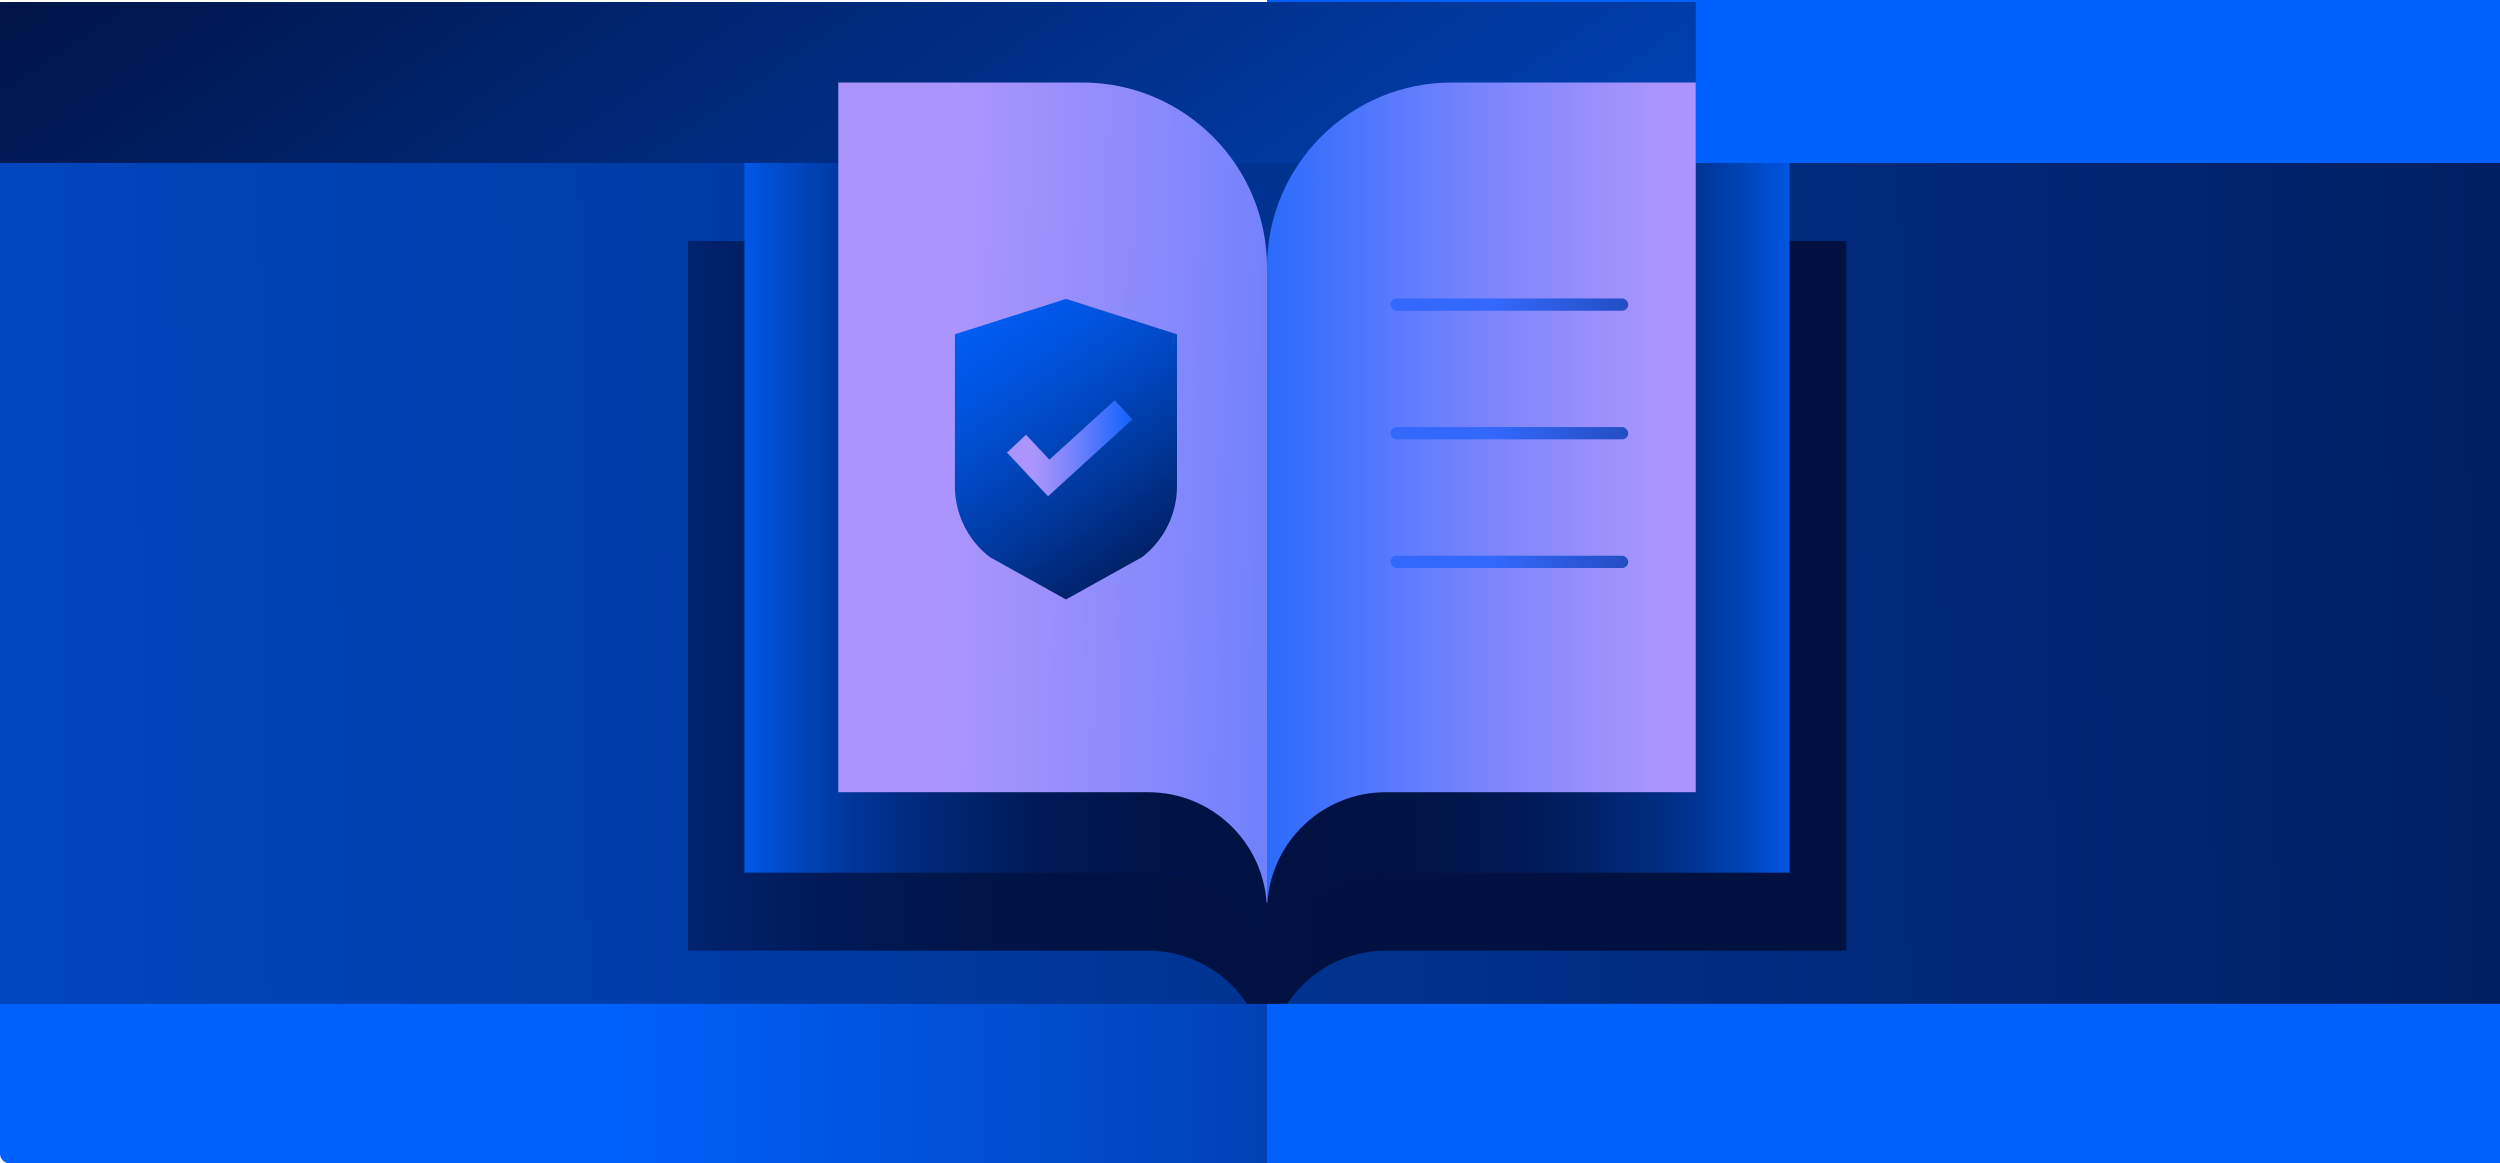 <?xml version="1.0" encoding="UTF-8"?>
<svg id="Layer_2" data-name="Layer 2" xmlns="http://www.w3.org/2000/svg" xmlns:xlink="http://www.w3.org/1999/xlink" viewBox="0 0 319.67 148.75">
  <defs>
    <style>
      .cls-1 {
        fill: url(#linear-gradient-8);
      }

      .cls-2 {
        fill: url(#linear-gradient-7);
      }

      .cls-3 {
        fill: url(#linear-gradient-5);
      }

      .cls-4 {
        fill: url(#linear-gradient-6);
      }

      .cls-5 {
        fill: url(#linear-gradient-9);
      }

      .cls-6 {
        fill: url(#linear-gradient-4);
      }

      .cls-7 {
        fill: url(#linear-gradient-3);
      }

      .cls-8 {
        fill: url(#linear-gradient-2);
      }

      .cls-9 {
        fill: url(#linear-gradient);
      }

      .cls-10 {
        fill: url(#linear-gradient-10);
      }

      .cls-11 {
        fill: url(#linear-gradient-11);
      }

      .cls-12 {
        fill: url(#linear-gradient-12);
      }

      .cls-13 {
        fill: url(#linear-gradient-13);
      }

      .cls-14 {
        fill: url(#linear-gradient-14);
      }
    </style>
    <linearGradient id="linear-gradient" x1="0" y1="74.5" x2="319.67" y2="74.5" gradientUnits="userSpaceOnUse">
      <stop offset=".24" stop-color="#0061fd"/>
      <stop offset=".61" stop-color="#003699"/>
      <stop offset=".95" stop-color="#001141"/>
    </linearGradient>
    <linearGradient id="linear-gradient-2" x1="261.74" y1="98.73" x2="-59.27" y2="-275.35" xlink:href="#linear-gradient"/>
    <linearGradient id="linear-gradient-3" x1="-1379.37" y1="91.64" x2="528.91" y2="70.51" gradientUnits="userSpaceOnUse">
      <stop offset=".53" stop-color="#0061fd"/>
      <stop offset=".57" stop-color="#005df5"/>
      <stop offset=".64" stop-color="#0054df"/>
      <stop offset=".73" stop-color="#0045bb"/>
      <stop offset=".82" stop-color="#00308a"/>
      <stop offset=".93" stop-color="#00154c"/>
      <stop offset=".95" stop-color="#001141"/>
    </linearGradient>
    <linearGradient id="linear-gradient-4" x1="239.54" y1="201.35" x2="55.45" y2="-66.53" xlink:href="#linear-gradient"/>
    <linearGradient id="linear-gradient-5" x1="-91.6" y1="79.58" x2="287" y2="79.58" gradientUnits="userSpaceOnUse">
      <stop offset=".37" stop-color="#0061fd"/>
      <stop offset=".37" stop-color="#005aee"/>
      <stop offset=".4" stop-color="#0049c6"/>
      <stop offset=".42" stop-color="#003aa2"/>
      <stop offset=".45" stop-color="#002d83"/>
      <stop offset=".48" stop-color="#00226b"/>
      <stop offset=".52" stop-color="#001a58"/>
      <stop offset=".56" stop-color="#00154b"/>
      <stop offset=".61" stop-color="#001143"/>
      <stop offset=".71" stop-color="#001141"/>
    </linearGradient>
    <linearGradient id="linear-gradient-6" x1="15.82" y1="73.28" x2="222.39" y2="73.28" gradientUnits="userSpaceOnUse">
      <stop offset=".37" stop-color="#0061fd"/>
      <stop offset=".39" stop-color="#0054df"/>
      <stop offset=".42" stop-color="#0044ba"/>
      <stop offset=".45" stop-color="#003699"/>
      <stop offset=".49" stop-color="#002a7d"/>
      <stop offset=".53" stop-color="#002167"/>
      <stop offset=".57" stop-color="#001955"/>
      <stop offset=".63" stop-color="#001449"/>
      <stop offset=".71" stop-color="#001142"/>
      <stop offset=".92" stop-color="#001141"/>
    </linearGradient>
    <linearGradient id="linear-gradient-7" x1="96.85" y1="61.54" x2="215.79" y2="64.77" gradientUnits="userSpaceOnUse">
      <stop offset=".2" stop-color="#ab95fc"/>
      <stop offset=".31" stop-color="#9c90fc"/>
      <stop offset=".53" stop-color="#7583fc"/>
      <stop offset=".82" stop-color="#376ffc"/>
      <stop offset="1" stop-color="#0e62fc"/>
    </linearGradient>
    <linearGradient id="linear-gradient-8" x1="109.65" y1="73.28" x2="289.13" y2="73.28" gradientUnits="userSpaceOnUse">
      <stop offset=".1" stop-color="#001141"/>
      <stop offset=".33" stop-color="#001142"/>
      <stop offset=".41" stop-color="#001449"/>
      <stop offset=".47" stop-color="#001955"/>
      <stop offset=".52" stop-color="#002066"/>
      <stop offset=".56" stop-color="#002a7c"/>
      <stop offset=".6" stop-color="#003597"/>
      <stop offset=".63" stop-color="#0043b8"/>
      <stop offset=".66" stop-color="#0053dc"/>
      <stop offset=".68" stop-color="#0061fd"/>
    </linearGradient>
    <linearGradient id="linear-gradient-9" x1="227.88" y1="62.99" x2="152.65" y2="62.99" xlink:href="#linear-gradient-7"/>
    <linearGradient id="linear-gradient-10" x1="171.06" y1="38.95" x2="253.93" y2="38.95" gradientUnits="userSpaceOnUse">
      <stop offset=".24" stop-color="#3368fc"/>
      <stop offset=".6" stop-color="#183a99"/>
      <stop offset=".95" stop-color="#001141"/>
    </linearGradient>
    <linearGradient id="linear-gradient-11" y1="55.39" y2="55.39" xlink:href="#linear-gradient-10"/>
    <linearGradient id="linear-gradient-12" y1="71.84" y2="71.84" xlink:href="#linear-gradient-10"/>
    <linearGradient id="linear-gradient-13" x1="122.75" y1="34.77" x2="153.13" y2="78.46" gradientUnits="userSpaceOnUse">
      <stop offset="0" stop-color="#0061fd"/>
      <stop offset=".1" stop-color="#005df5"/>
      <stop offset=".26" stop-color="#0055e1"/>
      <stop offset=".44" stop-color="#0047c0"/>
      <stop offset=".64" stop-color="#003493"/>
      <stop offset=".87" stop-color="#001b59"/>
      <stop offset=".96" stop-color="#001141"/>
    </linearGradient>
    <linearGradient id="linear-gradient-14" x1="128.76" y1="57.32" x2="144.79" y2="57.32" xlink:href="#linear-gradient-7"/>
  </defs>
  <g id="Layer_1-2" data-name="Layer 1">
    <g>
      <rect class="cls-9" y=".26" width="319.67" height="148.49" rx="1.17" ry="1.17"/>
      <rect class="cls-8" x="162.01" width="157.66" height="148.75"/>
      <rect class="cls-7" y="20.84" width="319.67" height="107.52"/>
      <rect class="cls-6" y=".26" width="216.83" height="20.58"/>
      <g>
        <path class="cls-3" d="M185.64,30.81c-13.05,0-23.63,10.58-23.63,23.63,0-13.05-10.58-23.63-23.63-23.63h-50.42v90.75h58.87c5.28,0,9.91,2.71,12.63,6.8h5.12c2.72-4.09,7.35-6.8,12.63-6.8h58.87V30.81h-50.42Z"/>
        <path class="cls-4" d="M162.01,44.47c0-13.05-10.58-23.63-23.63-23.63h-43.19v90.75h51.64c8.03,0,14.59,6.24,15.13,14.14h.05V44.47Z"/>
        <path class="cls-2" d="M162.01,34.18c0-13.05-10.58-23.63-23.63-23.63h-31.19v90.75h39.64c8.03,0,14.59,6.24,15.13,14.14h.05V34.18Z"/>
        <path class="cls-1" d="M162.01,44.47c0-13.05,10.58-23.63,23.63-23.63h43.19v90.75h-51.64c-8.03,0-14.59,6.24-15.13,14.14h-.05V44.47Z"/>
        <path class="cls-5" d="M162.01,34.18c0-13.05,10.58-23.63,23.63-23.63h31.19v90.75h-39.64c-8.03,0-14.59,6.24-15.13,14.14h-.05V34.18Z"/>
      </g>
      <rect class="cls-10" x="177.81" y="38.16" width="30.39" height="1.57" rx=".79" ry=".79"/>
      <rect class="cls-11" x="177.81" y="54.61" width="30.39" height="1.57" rx=".79" ry=".79"/>
      <rect class="cls-12" x="177.81" y="71.06" width="30.39" height="1.57" rx=".79" ry=".79"/>
      <path class="cls-13" d="M150.51,42.75l-5.83-1.86-2.86-.91-5.51-1.76-5.18,1.65-2.86.91-6.17,1.96v10.25h0v9.16c0,3.55,1.64,6.9,4.44,9.07l9.52,5.3.26.13.22-.13,9.52-5.3c2.8-2.17,4.44-5.52,4.44-9.07v-8.39h0v-11.02Z"/>
      <polygon class="cls-14" points="134.01 63.46 128.76 57.87 131.19 55.59 134.19 58.77 142.54 51.17 144.79 53.64 134.01 63.46"/>
    </g>
  </g>
</svg>